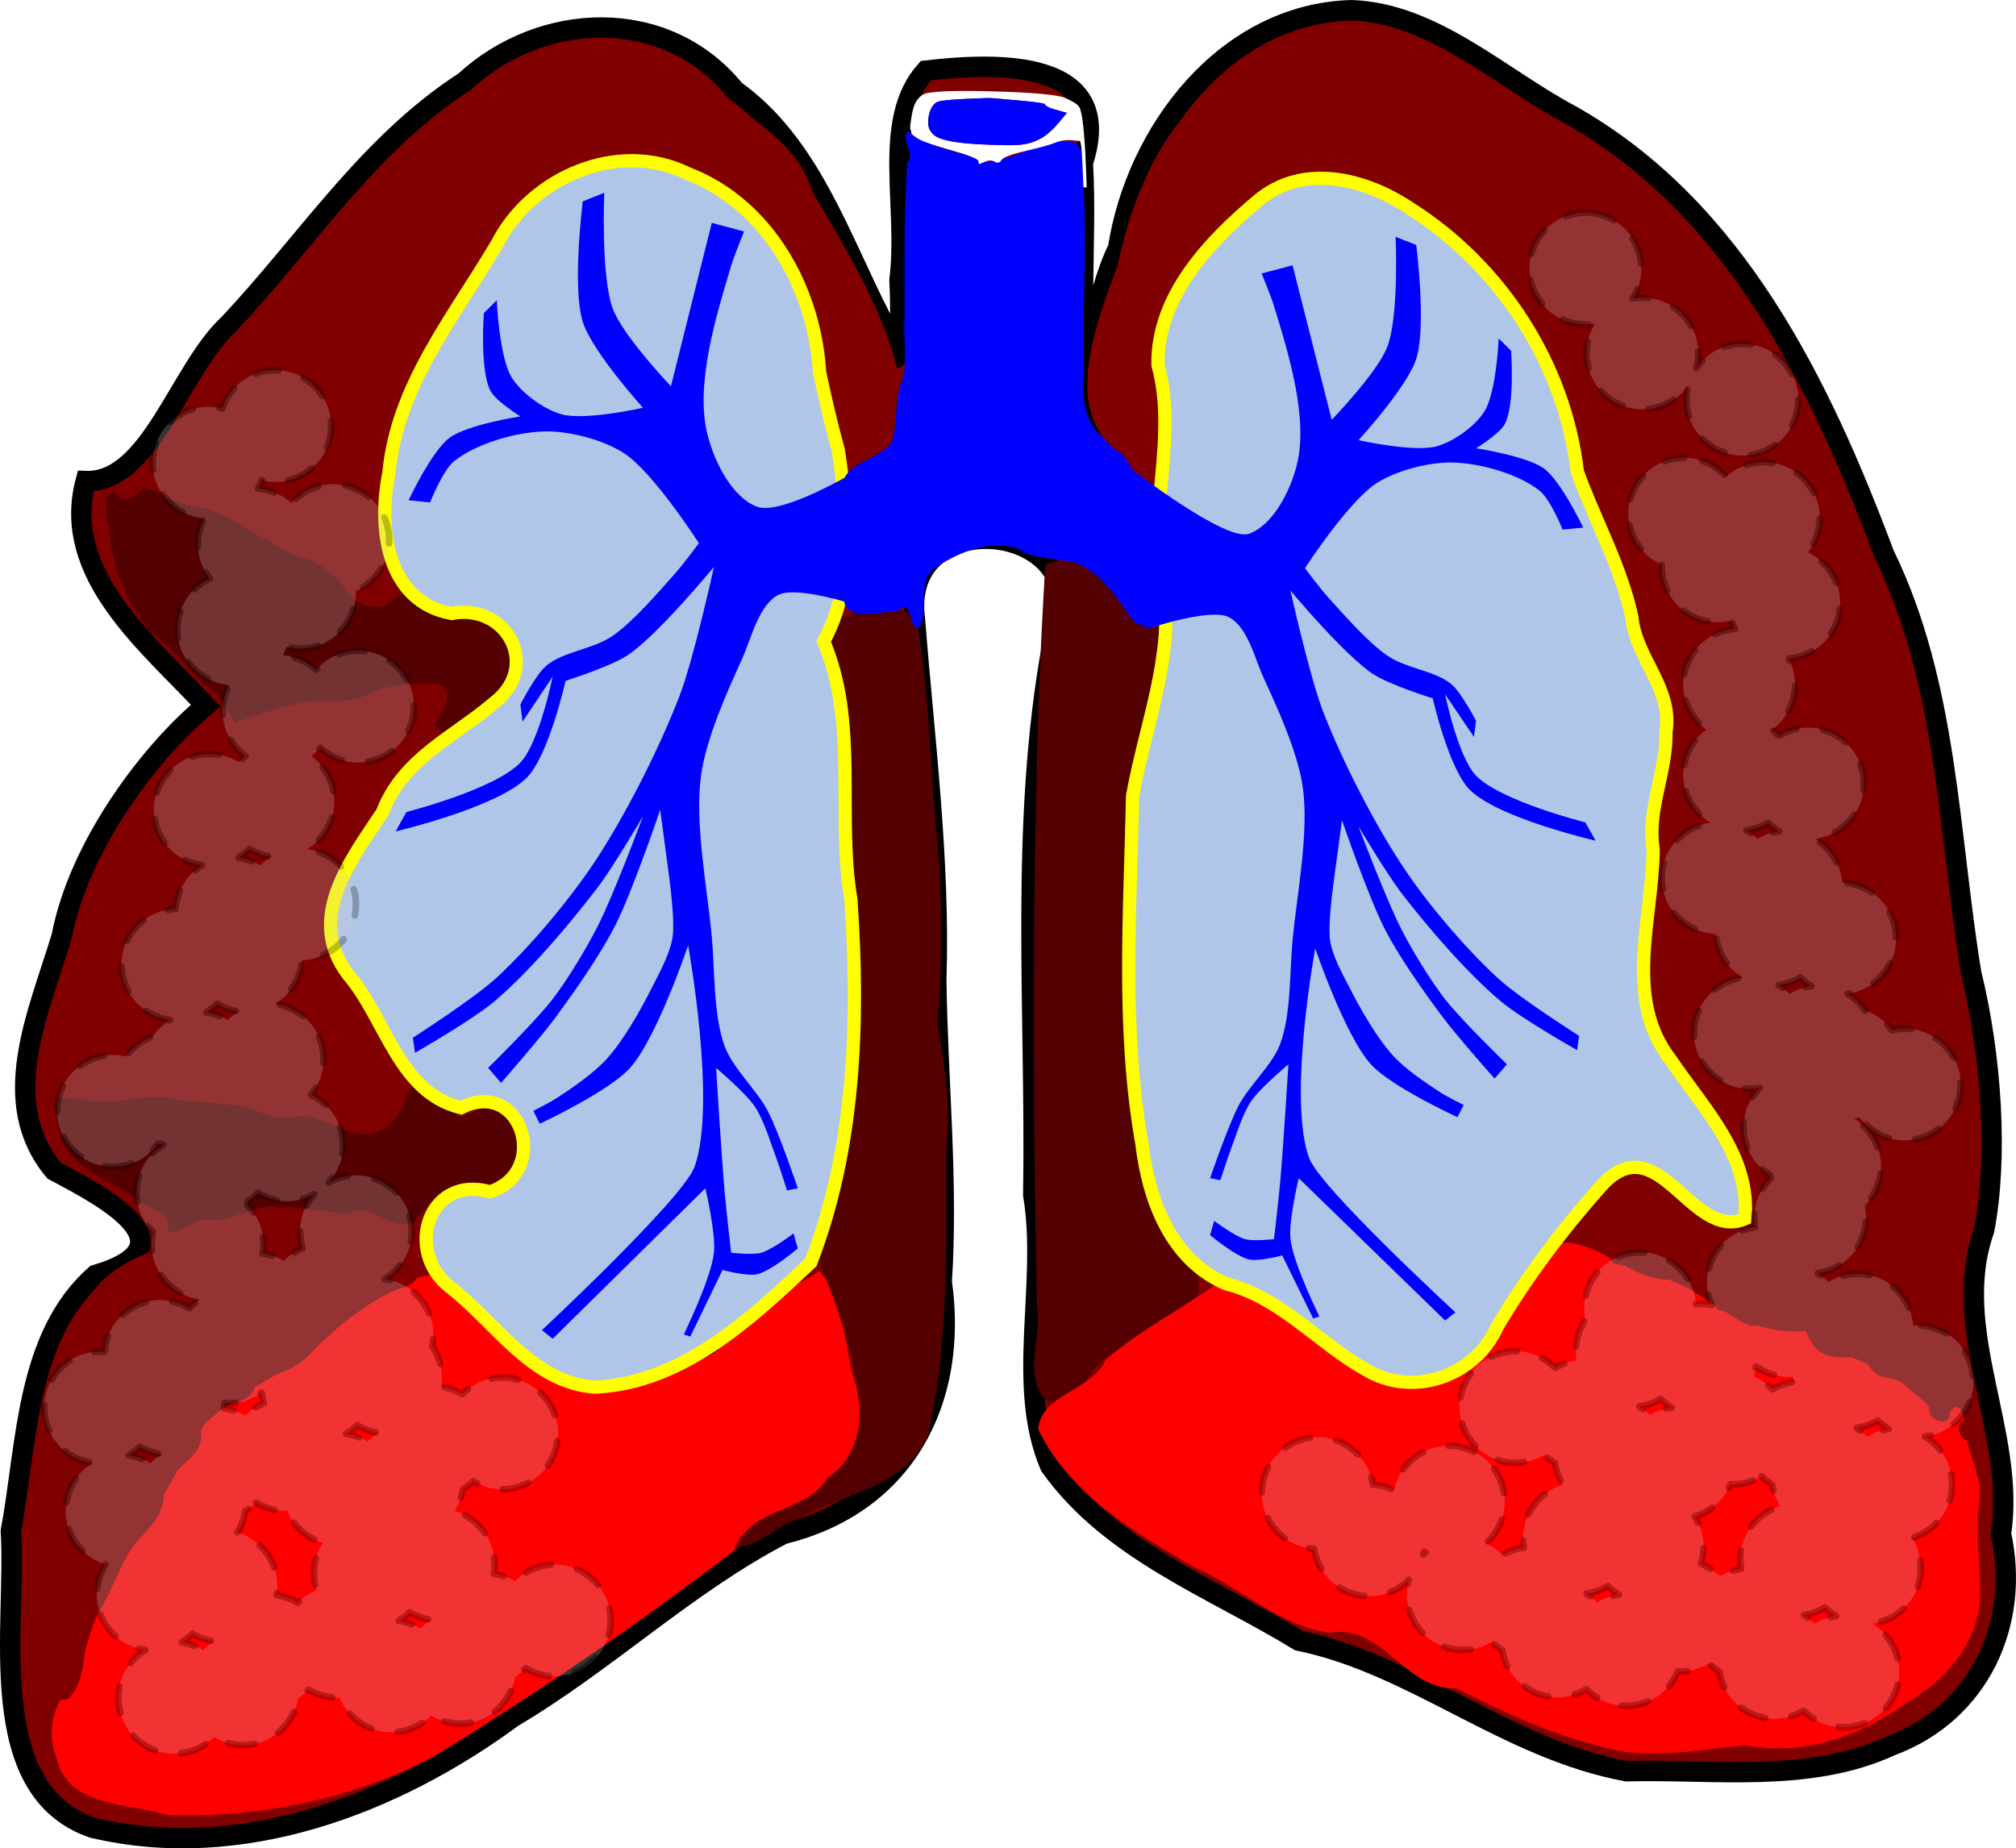 <?xml version="1.0" encoding="UTF-8" standalone="no"?>
<!-- Created with clker.com Crayon tracing tool http://www.clker.com) -->
<svg
   xmlns:dc="http://purl.org/dc/elements/1.1/"
   xmlns:cc="http://creativecommons.org/ns#"
   xmlns:rdf="http://www.w3.org/1999/02/22-rdf-syntax-ns#"
   xmlns:svg="http://www.w3.org/2000/svg"
   xmlns="http://www.w3.org/2000/svg"
   xmlns:sodipodi="http://sodipodi.sourceforge.net/DTD/sodipodi-0.dtd"
   xmlns:inkscape="http://www.inkscape.org/namespaces/inkscape"
   width="608.769"
   height="558.222"
   id="svg2"
   sodipodi:version="0.32"
   inkscape:version="0.46+pre4"
   sodipodi:docname="mesothelioma.svg"
   inkscape:output_extension="org.inkscape.output.svg.inkscape"
   version="1.0">
  <defs
     id="defs22">
    <filter
       inkscape:collect="always"
       id="filter3714"
       x="-0.116"
       width="1.233"
       y="-0.048"
       height="1.096">
      <feGaussianBlur
         inkscape:collect="always"
         stdDeviation="8.391"
         id="feGaussianBlur3716" />
    </filter>
    <filter
       inkscape:collect="always"
       id="filter3750">
      <feGaussianBlur
         inkscape:collect="always"
         stdDeviation="8.774"
         id="feGaussianBlur3752" />
    </filter>
  </defs>
  <sodipodi:namedview
     inkscape:window-height="751"
     inkscape:window-width="1280"
     inkscape:pageshadow="2"
     inkscape:pageopacity="0.0"
     guidetolerance="10.0"
     gridtolerance="10.0"
     objecttolerance="10.0"
     borderopacity="1.0"
     bordercolor="#666666"
     pagecolor="#ffffff"
     id="base"
     showgrid="false"
     inkscape:zoom="0.76999292"
     inkscape:cx="302.50132"
     inkscape:cy="259.27637"
     inkscape:window-x="-4"
     inkscape:window-y="-4"
     inkscape:current-layer="svg2"
     showguides="true"
     inkscape:guide-bbox="true" />
  <g
     id="g3190">
    <path
       id="path2562"
       d="M 408.13,3.079 C 370.047,4.142 343.086,39.737 337.607,75.013 C 330.882,88.371 325.415,119.013 329.368,123.628 C 324.972,99.491 328.359,73.913 326.991,49.164 C 337.339,17.462 300.776,18.849 279.591,21.327 C 266.128,36.358 274.437,62.009 271.624,84.569 C 272.325,99.705 271.859,122.968 265.807,95.661 C 253.542,71.7 244.511,43.427 221.887,27.273 C 201.087,1.598 163.443,3.278 140.334,24.633 C 111.068,43.561 92.511,73.076 69.031,97.942 C 54.204,111.714 45.337,146.002 25.879,145.286 C 18.329,173.578 44.963,194.601 62.114,213.111 C 45.713,226.69 23.989,254.968 18.623,282.784 C 11.684,305.868 -1,332.746 16.32,353.531 C 30.812,361.208 59.301,376.077 28.797,385.075 C 7.687,403.777 8.162,436.34 3.282,462.406 C 5.068,490.902 -5.312,540.518 27.968,552.013 C 72.697,562.604 118.976,545.043 154.908,518.566 C 183.238,501.799 207.363,478.41 236.521,463.288 C 273.08,454.305 289.46,423.154 284.377,387.125 C 286.318,356.581 283.117,326.235 282.726,295.957 C 283.913,259.691 279.049,222.495 276.287,187.101 C 271.252,149.888 335.253,157.609 317.815,194.413 C 307.725,249.257 312.939,305.416 312.014,360.876 C 316.494,387.824 306.611,418.144 317.106,442.74 C 335.341,468.391 366.28,479.66 392.187,495.496 C 426.999,502.621 454.839,528.201 491.168,534.933 C 517.656,534.239 546.262,538.664 571.121,527.195 C 597.77,517.27 610.174,490.248 604.226,463.236 C 608.86,432.718 588.523,401.761 599.149,371.523 C 603.361,349.905 601.462,319.115 595.249,293.939 C 588.287,251.407 588.24,206.924 568.953,167.37 C 549.727,116.099 524.116,62.911 474.375,34.793 C 453.126,23.511 433.012,3.981 408.13,3.079 z"
       style="fill:#800000;fill-rule:evenodd;stroke:#000000;stroke-width:6.158;stroke-linecap:butt;stroke-linejoin:miter;stroke-miterlimit:4;stroke-dasharray:none;stroke-opacity:1" />
    <path
       id="path2"
       d="M 221.658,468.345 C 192.298,490.844 161.685,511.767 130.097,530.987 C 105.602,543.478 77.817,549.172 50.386,548.087 C 38.906,544.571 20.592,545.876 17.164,531.184 C 13.229,521.625 17.376,511.925 23.805,505.886 C 27.121,491.636 32.382,477.675 41.127,465.845 C 47.882,453.995 54.799,442.15 61.533,430.405 C 71.431,420.338 85.203,415.586 95.865,406.563 C 106.309,397.082 117.809,386.328 132.385,384.598 C 144.563,386.331 144.549,402.994 155.886,407.351 C 165.502,413.194 176.467,423.483 188.474,418.895 C 197.341,409.492 216.376,416.043 220.747,401.414 C 226.558,392.601 240.887,388.712 247.345,383.889 C 256.208,393.482 254.338,408.475 259.108,420.195 C 262.639,434.389 253.277,448.115 240.658,453.906 C 234.201,457.982 223.717,459.895 221.658,468.345 z"
       style="fill:#ff0000;fill-rule:evenodd;stroke:none;stroke-width:2px;stroke-linecap:butt;stroke-linejoin:miter;stroke-opacity:1" />
    <path
       id="path4"
       d="M 121.158,370.345 C 130.492,371.941 130.009,387.802 120.766,389.132 C 111.853,392.411 104.903,399.133 96.942,404.068 C 93.618,411.704 85.107,415.379 77.316,416.525 C 77.422,426.621 62.374,422.041 60.396,430.8 C 63.184,440.227 51.079,442.935 49.385,450.119 C 50.11,458.428 43.541,462.482 39.26,468.084 C 35.404,475.048 32.973,482.782 28.177,489.214 C 24.465,496.73 26.759,506.395 20.817,512.943 C 10.726,516.241 11.807,501.876 11.119,495.632 C 9.111,478.811 10.906,461.898 13.322,445.233 C 14.248,436.848 15.212,428.444 17.072,420.204 C 22.985,413.055 20.623,402.67 25.797,395.165 C 28.394,386.016 37.56,381.228 45.743,377.914 C 51.185,370.415 60.873,368.807 69.363,367.409 C 79.427,363.784 90.409,364.032 100.752,366.159 C 107.702,366.495 115.444,365.392 121.158,370.345 z"
       style="fill:#800000;fill-rule:evenodd;stroke:none;stroke-width:2px;stroke-linecap:butt;stroke-linejoin:miter;stroke-opacity:1" />
    <path
       id="path6"
       d="M 124.158,369.345 C 117.464,371.576 111.809,362.837 105.2,366.533 C 98.405,366.629 91.789,363.887 84.972,364.854 C 77.36,362.869 70.618,368.982 63.726,368.39 C 59.064,367.257 53.897,373.517 50.604,371.625 C 52.729,365.613 42.727,364.618 39.482,360.958 C 31.949,355.816 21.468,352.731 18.147,343.29 C 17.74,339.986 15.637,333.048 17.842,331.66 C 23.055,331.966 28.223,331.125 33.256,332.693 C 39.973,332.475 46.797,329.933 53.426,332.21 C 62.13,333.307 71.249,332.429 79.478,336.047 C 85.001,339.07 91.042,335.48 96.478,338.206 C 102.5,340.399 109.696,344.972 115.891,340.831 C 121.933,337.478 121.218,328.744 127.111,325.61 C 133.994,324.763 133.983,334.568 138.746,337.236 C 144.073,336.776 149.031,330.45 154.791,333.494 C 157.627,334.998 166.194,336.902 161.478,341.648 C 157.402,345.73 156.04,352.119 151.29,355.778 C 147.234,358.599 143.277,362.195 137.827,361.303 C 131.387,359.685 128.363,364.586 125.246,368.927 L 124.158,369.345 z"
       style="fill:#550000;fill-rule:evenodd;stroke:none;stroke-width:2px;stroke-linecap:butt;stroke-linejoin:miter;stroke-opacity:1" />
    <path
       id="path8"
       d="M 131.908,217.595 C 125.826,222.744 126.667,233.461 119.01,236.601 C 115.32,238.981 120.012,241.394 116.14,243.566 C 115.1,248.809 114.419,256.611 107.688,254.959 C 105.719,258.246 107.773,265.804 101.834,265.049 C 103.136,272.838 94.329,281.336 100.663,288.382 C 105.09,293.751 107.052,302.341 114.698,303.793 C 118.709,309.778 116.587,318.08 121.408,323.963 C 124.12,330.312 121.412,338.646 114.668,341.101 C 106.612,345.185 99.227,337.489 91.49,336.652 C 86.268,338.598 81.285,337.495 76.536,334.964 C 68.386,332.85 59.852,333.129 51.578,331.705 C 44.159,330.398 36.923,333.057 29.546,332.529 C 23.938,332.486 16.217,330.084 16.357,323.265 C 16.422,316.713 14.3,308.726 20.37,304.088 C 23.89,294.831 25.514,284.988 28.829,275.657 C 31.206,267.1 34.61,258.757 39.433,251.329 C 41.707,243.932 45.56,236.545 52.21,232.209 C 56.513,224.937 63.536,219.499 71.9,218.006 C 82.699,214.183 94.028,210.8 105.614,211.561 C 113.612,208.57 122.173,205.784 130.788,206.45 C 136.686,206.847 136.131,212.069 132.754,215.327 L 132.307,216.452 L 131.908,217.595 z"
       style="fill:#800000;fill-rule:evenodd;stroke:none;stroke-width:2px;stroke-linecap:butt;stroke-linejoin:miter;stroke-opacity:1" />
    <path
       id="path10"
       d="M 42.908,147.595 C 49.396,147.843 54.317,153.878 61.017,153.04 C 67.9,155.444 74.255,159.165 80.586,162.717 C 85.32,166.435 90.14,168.775 95.901,169.219 C 102.196,172.981 104.755,181.75 112.686,183.042 C 117.674,185.338 121.501,174.779 125.234,181.637 C 129.3,188.616 138.506,183.286 144.719,185.935 C 149.067,186.651 156.348,185.71 157.075,191.591 C 155.515,196.038 155.676,200.945 154.648,205.575 C 152.205,210.406 145.468,210.955 144.173,217.091 C 141.689,220.366 133.149,224.117 131.319,218.491 C 133.484,215.087 138.427,208.14 131.583,206.365 C 124.575,206.704 117.103,206.486 110.664,209.887 C 104.513,213.147 97.182,210.689 90.618,212.365 C 83.933,213.837 77.369,215.829 70.981,218.304 C 68.443,213.74 65.961,209.15 61.334,206.474 C 56.263,201.246 51.844,195.232 45.67,191.206 C 38.044,182.147 33.615,170.633 32.88,158.847 C 31.715,155.911 30.987,147.449 34.971,148.835 C 36.555,152.481 41.467,150.028 42.908,147.595 z"
       style="fill:#550000;fill-rule:evenodd;stroke:none;stroke-width:2px;stroke-linecap:butt;stroke-linejoin:miter;stroke-opacity:1" />
    <path
       id="path12"
       d="M 272.158,116.595 C 272.856,125.877 266.233,145.76 254.432,137.436 C 247.219,129.067 252.138,116.477 245.67,107.711 C 242.398,96.508 245.569,81.501 234.095,74.3 C 226.343,63.371 216.574,53.754 203.272,51.036 C 191.278,45.033 177.555,49.362 166.512,55.287 C 154.743,63.238 148.765,76.726 140.553,87.839 C 131.614,103.045 122.643,118.679 117.991,135.797 C 118.685,145.889 116.351,155.943 116.763,165.772 C 129.766,173.212 114.119,190.933 104.995,178.967 C 97.196,166.523 80.8,165.708 70.233,156.716 C 62.985,151.302 46.578,154.756 46.653,142.614 C 50.425,131.471 62.556,125.801 67.317,115.055 C 73.819,103.244 83.317,93.729 92.735,84.321 C 103.145,71.486 111.734,56.81 125.501,47.112 C 142.451,33.031 160.448,16.694 183.382,14.546 C 197.758,13.735 211.239,21.054 221.047,31.074 C 230.529,38.247 241.712,45.428 245.125,57.563 C 256.053,76.234 267.904,95.056 272.158,116.595 z"
       style="fill:#800000;fill-rule:evenodd;stroke:none;stroke-width:2px;stroke-linecap:butt;stroke-linejoin:miter;stroke-opacity:1" />
    <path
       id="path14"
       d="M 277.408,191.095 C 280.821,212.229 280.86,233.728 283.113,254.994 C 284.6,272.98 284.609,291.095 283.122,309.048 C 285.069,321.406 287.286,333.732 285.756,346.251 C 285.684,375.22 286.681,404.625 280.298,433.063 C 273.982,449.018 254.994,450.972 241.685,458.417 C 235.913,459.759 225.516,469.555 223.213,466.21 C 227.508,455.037 243.887,456.82 250.068,446.13 C 259.043,440.272 260.82,429.379 258.792,419.595 C 256.96,406.267 252.489,393.426 247.338,381.11 C 242.077,366.459 256.836,355.602 255.448,341.228 C 255.181,329.81 258.974,318.963 257.671,307.545 C 257.607,283.423 257.453,259.143 253.096,235.351 C 253.259,224.284 261.567,209.011 249.185,201.746 C 242.159,186.864 264.944,179.885 275.151,185.635 C 276.682,186.999 277.373,189.092 277.408,191.095 z"
       style="fill:#550000;fill-rule:evenodd;stroke:none;stroke-width:2px;stroke-linecap:butt;stroke-linejoin:miter;stroke-opacity:1" />
    <path
       id="path16"
       d="M 253.158,136.095 C 255.969,155.167 258.349,176.078 248.718,193.719 C 259.243,218.44 252.584,245.884 256.946,271.718 C 259.47,308.483 258.259,346.504 244.843,381.273 C 226.613,398.438 205.96,417.819 179.543,418.936 C 160.388,417.447 149.732,399.326 135.76,388.612 C 122.046,377.795 129.389,354.68 147.961,359.927 C 166.296,354.022 157.585,325.315 139.203,334.546 C 120.411,330.008 116.518,307.68 105.283,294.53 C 91.997,277.416 105.96,259.752 115.528,245.243 C 121.74,229.018 137.13,222.595 149.243,212.218 C 163.383,201.337 153.139,182.079 136.328,185.276 C 116.449,181.551 114.115,159.097 117.453,142.777 C 119.894,116.391 137.27,95.478 150.209,73.466 C 160.535,53.418 186.76,42.107 207.707,52.437 C 231.952,61.771 245.992,87.372 247.484,112.405 C 249.167,120.35 251.012,128.262 253.158,136.095 z"
       style="fill:#afc6e9;fill-rule:evenodd;stroke:#ffff00;stroke-width:4;stroke-linecap:butt;stroke-linejoin:miter;stroke-opacity:1;stroke-miterlimit:4;stroke-dasharray:none" />
    <path
       id="path18"
       d="M 274.158,39.595 C 280.807,44.605 289.611,45.676 297.096,48.85 C 305.203,48.664 312.285,43.669 320.288,42.694 C 330.075,41.272 326.229,53.17 327.273,58.872 C 328.112,76.85 326.749,94.866 327.4,112.858 C 326.067,118.932 327.838,127.297 332.147,131.472 C 340.522,135.388 342.763,144.027 346.02,151.774 C 349.096,158.267 347.992,165.549 353.293,170.687 C 354.576,176.18 351.036,181.4 350.934,186.663 C 353.614,189.988 342.316,190.462 341.035,186.009 C 337.251,180.119 332.699,174.784 326.805,170.832 C 320.378,168.053 313.395,169.592 307.061,165.574 C 298.868,162.891 290.023,166.671 283.101,170.969 C 276.241,175.207 280.866,183.827 277.672,189.487 C 274.117,191.045 276.115,180.018 271.039,184.521 C 265.252,184.817 253.711,188.621 254.72,178.658 C 253.921,174.056 260.252,172.741 254.606,169.975 C 251.412,162.967 259.209,155.758 254.285,149.061 C 253.257,139.1 265.409,139.691 269.313,133.347 C 271.355,126.972 269.817,120.009 272.86,113.736 C 273.738,107.688 272.818,101.506 273.15,95.381 C 273.131,79.964 272.923,64.528 273.924,49.134 C 276.686,46.263 271.679,42.459 274.158,39.595 z"
       style="fill:#0000ff;fill-rule:evenodd;stroke:none;stroke-width:2px;stroke-linecap:butt;stroke-linejoin:miter;stroke-opacity:1" />
    <path
       id="path23"
       d="M 327.658,56.595 L 327.158,56.595 L 326.908,50.595 C 326.742,46.595 326.575,44.261 326.408,43.595 L 326.158,42.595 L 323.658,42.345 C 321.992,42.178 320.325,42.428 318.658,43.095 C 316.992,43.761 313.992,44.595 309.658,45.595 C 305.325,46.595 302.908,47.511 302.408,48.345 C 301.908,49.178 301.242,49.345 300.408,48.845 C 299.575,48.345 298.575,48.345 297.408,48.845 L 295.658,49.595 L 295.408,48.595 C 295.242,47.928 292.492,46.845 287.158,45.345 C 281.825,43.845 278.492,42.678 277.158,41.845 C 275.825,41.011 275.158,40.428 275.158,40.095 L 275.158,39.595 L 274.908,39.095 C 274.742,38.761 274.908,37.178 275.408,34.345 C 275.908,31.511 276.992,29.595 278.658,28.595 C 280.325,27.595 287.325,27.261 299.658,27.595 C 311.992,27.928 319.325,28.595 321.658,29.595 C 323.992,30.595 325.408,31.511 325.908,32.345 C 326.408,33.178 326.825,35.261 327.158,38.595 C 327.492,41.928 327.742,45.761 327.908,50.095 L 328.158,56.595 L 327.658,56.595 z M 292.158,29.845 C 296.158,29.678 298.325,29.595 298.658,29.595 C 298.992,29.595 301.992,29.845 307.658,30.345 C 313.325,30.845 315.992,31.261 315.658,31.595 C 315.325,31.928 316.325,32.428 318.658,33.095 L 322.158,34.095 L 319.658,37.095 C 317.992,39.095 316.325,40.595 314.658,41.595 C 312.992,42.595 311.158,43.261 309.158,43.595 C 307.158,43.928 302.825,43.928 296.158,43.595 C 289.492,43.261 285.075,42.511 282.908,41.345 C 280.742,40.178 279.908,38.178 280.408,35.345 C 280.908,32.511 281.992,30.928 283.658,30.595 C 285.325,30.261 288.158,30.011 292.158,29.845 z"
       style="fill:#ffffff;fill-rule:evenodd;stroke:none;stroke-width:2px;stroke-linecap:butt;stroke-linejoin:miter;stroke-opacity:1" />
    <path
       id="path20"
       d="M 292.158,29.845 C 295.356,29.754 298.564,29.407 301.752,29.832 C 306.201,30.269 310.69,30.45 315.092,31.258 C 315.929,32.061 317.185,32.843 318.658,33.095 C 319.825,33.428 320.992,33.761 322.158,34.095 C 319.433,37.344 316.806,40.973 312.713,42.579 C 308.68,44.317 304.201,43.791 299.932,43.757 C 294.722,43.503 289.403,43.458 284.364,41.957 C 282.322,41.406 280.428,39.761 280.303,37.538 C 280.206,35.342 280.654,32.876 282.267,31.273 C 283.693,30.196 285.619,30.397 287.302,30.134 C 288.919,29.999 290.538,29.913 292.158,29.845 z"
       style="fill:#0000ff;fill-rule:evenodd;stroke:none;stroke-width:2px;stroke-linecap:butt;stroke-linejoin:miter;stroke-opacity:1" />
    <path
       id="path25"
       d="M 348.658,188.845 C 354.401,191.221 343.661,200.906 351.989,202.647 C 353.76,213.452 341.284,221 343.547,232.234 C 341.608,243.774 339.593,255.532 340.816,267.23 C 341.523,281.432 341.824,295.673 340.069,309.807 C 340.847,320.156 341.906,330.414 344.558,340.54 C 346.737,350.572 344.383,361.445 351.86,369.917 C 356.596,376.647 369.378,390.595 356.396,395.874 C 347.009,398.587 342.243,407.222 332.825,410.74 C 327.432,415.389 323.757,429.919 314.507,421.36 C 309.42,413.316 314.83,402.978 313.067,393.847 C 312.026,340.498 311.787,287.112 312.978,233.759 C 313.509,212.691 314.358,191.63 315.658,170.595 C 325.934,165.733 334.502,176.355 339.598,183.937 C 341.238,187.239 344.74,190.305 348.658,188.845 z"
       style="fill:#550000;fill-rule:evenodd;stroke:none;stroke-width:2px;stroke-linecap:butt;stroke-linejoin:miter;stroke-opacity:1" />
    <path
       id="path27"
       d="M 475.408,375.595 C 486.209,377.569 494.118,387.441 505.767,386.411 C 518.044,394.32 530.123,403.574 545.347,401.929 C 547.851,408.617 550.997,410.387 559.037,409.882 C 568.444,413.574 578.038,418.316 584.334,427.211 C 586.817,433.614 590.489,418.626 593.062,428.04 C 592.299,436.664 599.526,445.254 597.504,454.937 C 596.449,464.624 598.387,474.256 597.823,483.896 C 596.472,497.04 587.171,507.75 576.027,514.062 C 562.15,524.271 544.466,530.547 527.216,527.095 C 512.004,528.44 496.368,532.071 481.433,526.878 C 466.779,523.29 453.207,516.502 439.742,509.879 C 424.373,510.743 417.385,490.172 401.593,493.115 C 386.107,491.062 374.568,479.269 360.618,473.301 C 342.539,462.81 322.821,451.157 313.495,431.614 C 314.466,420.785 329.41,420.478 333.968,410.538 C 344.651,401.426 356.938,395.325 368.131,387.159 C 381.005,384.861 388.852,399.388 398.966,405.145 C 410.234,412.158 424.831,421.552 438.61,416.766 C 450.074,408.69 453.386,393.378 463.054,383.504 C 465.498,379.188 469.71,373.813 475.408,375.595 z"
       style="fill:#ff0000;fill-rule:evenodd;stroke:none;stroke-width:2px;stroke-linecap:butt;stroke-linejoin:miter;stroke-opacity:1" />
    <path
       id="path29"
       d="M 527.158,372.595 C 531.977,375.073 531.263,382.117 536.118,384.556 C 539.236,386.808 542.523,389.447 543.583,393.323 C 547.689,395.188 545.725,402.83 541.106,402.009 C 537.094,401.311 533.115,399.881 529.021,400.458 C 525.208,399.688 522.661,396.049 518.741,395.577 C 516.446,392.29 513.204,389.166 509.036,388.711 C 505.387,386.784 501.348,385.599 497.635,384.026 C 494.474,382.161 490.68,382.373 487.202,381.599 C 485.141,377.977 481.391,375.607 477.464,374.455 C 473.396,370.616 474.974,363.841 478.603,360.272 C 481.452,357.116 485.763,355.152 487.396,351.002 C 489.9,347.637 496.043,348.944 497.086,352.965 C 500.032,356.421 504.887,357.768 507.306,361.742 C 511.332,365.062 517.796,364.116 520.929,368.725 C 521.059,371.367 524.608,376.71 527.215,373.467 C 527.65,373.182 527.243,372.885 527.158,372.595 z"
       style="fill:#800000;fill-rule:evenodd;stroke:none;stroke-width:2px;stroke-linecap:butt;stroke-linejoin:miter;stroke-opacity:1" />
    <path
       id="path31"
       d="M 594.408,346.595 C 595.434,370.938 580.751,393.351 561.867,407.562 C 538.312,404.982 533.556,378.003 526.615,359.791 C 519.096,340.714 508.289,323.2 497.653,305.75 C 490.515,267.949 513.59,228.27 495.456,191.92 C 481.993,160.804 474.632,127.206 459.707,96.77 C 445.505,73.605 420.279,52.137 391.53,55.372 C 371.652,61.197 360.242,79.963 350.291,96.685 C 347.371,109.369 361.369,139.077 340.464,138.226 C 319.234,126.629 331.018,97.85 337.424,80.266 C 342.257,57.524 352.298,34.261 372.887,21.612 C 389.706,9.091 414.533,5.25 432.188,18.32 C 461.7,34.826 492.157,52.136 514.503,78 C 542.385,113.183 557.471,156.144 573.294,197.59 C 583.866,233.287 582.671,271.101 591.325,307.214 C 593.461,320.216 594.99,333.398 594.408,346.595 z"
       style="fill:#800000;fill-rule:evenodd;stroke:none;stroke-width:2px;stroke-linecap:butt;stroke-linejoin:miter;stroke-opacity:1" />
    <path
       id="path33"
       d="M 593.658,361.845 C 592.695,371.753 587.312,381.188 589.097,391.327 C 591.807,405.632 594.198,420.001 596.107,434.436 C 593.088,437.18 589.406,430.592 592.963,429.109 C 596.964,426.634 588.551,422.403 588.856,427.088 C 588.399,431.501 581.248,428.559 582.684,424.764 C 580.265,421.945 576.705,420.377 574.405,417.438 C 571.294,415.791 566.821,416.54 564.789,413.126 C 562.148,409.403 563.527,403.792 567.201,401.276 C 573.108,394.986 581.078,390.415 584.955,382.406 C 587.383,377.736 589.473,372.862 591.3,367.939 C 591.766,365.825 591.817,363.316 593.658,361.845 z"
       style="fill:#800000;fill-rule:evenodd;stroke:none;stroke-width:2px;stroke-linecap:butt;stroke-linejoin:miter;stroke-opacity:1" />
    <path
       id="path35"
       d="M 526.908,368.095 C 510.608,375.104 500.64,338.842 483.293,358.412 C 471.656,371.551 460.939,385.718 452.003,400.857 C 445.32,415.784 426.499,422.183 412.468,413.648 C 397.986,405.584 386.833,391.863 370.207,387.693 C 353.466,380.464 346.838,362.317 344.833,345.499 C 338.685,310.823 341.286,275.374 342.003,240.418 C 346.175,216.768 356.887,192.615 349.686,168.44 C 348.603,149 354.885,129.479 349.676,110.225 C 349.294,89.532 365.119,73.008 379.889,60.567 C 393.559,49.1 412.336,53.931 425.77,62.944 C 453.233,80.314 472.522,110.043 476.297,142.444 C 481.559,157.04 489.464,171.013 492.779,186.438 C 493.911,198.796 505.195,207.776 503.055,221.092 C 503.348,233.173 497.24,244.5 499.203,256.523 C 499.048,277.625 490.039,301.641 504.547,320.156 C 514.306,334.718 528.77,349.075 526.908,368.095 z"
       style="fill:#afc6e9;fill-rule:evenodd;stroke:#ffff00;stroke-width:4;stroke-linecap:butt;stroke-linejoin:miter;stroke-opacity:1;stroke-miterlimit:4;stroke-dasharray:none" />
    <path
       sodipodi:nodetypes="cssscccsccscssccscsccssscszscccsccscscsssccsscssccsscsssssccscscccscccsccscscssccsssssscc"
       id="path3186"
       d="M 259.093,141.985 C 259.093,141.985 236.085,155.869 228.574,153.024 C 221.171,150.22 215.807,139.833 213.638,131.27 C 209.809,116.153 216.28,95.226 220.781,80.296 C 221.742,77.109 224.677,69.906 224.677,69.906 L 214.937,67.309 L 202.599,116.66 C 202.599,116.66 188.144,101.491 185.067,93.283 C 181.363,83.406 182.469,58.218 182.469,58.218 L 175.976,60.815 C 175.976,60.815 172.696,86.775 175.976,97.179 C 178.835,106.251 194.158,123.153 194.158,123.153 C 194.158,123.153 176.621,127.145 169.482,125.101 C 164.126,123.568 157.521,118.773 154.547,114.062 C 150.733,108.021 150.001,90.685 150.001,90.685 L 146.105,94.582 C 146.105,94.582 144.85,111.693 148.053,117.958 C 149.689,121.157 157.144,125.751 157.144,125.751 C 157.144,125.751 141.093,128.219 135.716,132.244 C 130.308,136.291 123.378,151.076 123.378,151.076 L 129.871,151.725 C 129.871,151.725 133.699,142.089 137.014,139.387 C 143.699,133.938 155.666,130.545 164.287,130.296 C 171.751,130.081 182.027,132.761 188.313,136.79 C 197.28,142.537 211.041,164.063 211.041,164.063 C 211.041,164.063 206.2,170.559 203.898,173.154 C 198.596,179.13 191.078,187.83 185.067,191.985 C 179.055,196.14 169.99,196.79 164.937,201.076 C 161.723,203.802 157.144,212.765 157.144,212.765 L 157.794,217.959 L 166.885,204.323 C 166.885,204.323 162.878,224.265 157.144,230.297 C 149.39,238.455 122.728,245.232 122.728,245.232 L 119.482,251.077 C 119.482,251.077 150.05,243.962 159.092,234.843 C 165.74,228.138 170.781,205.622 170.781,205.622 C 170.781,205.622 184.549,201.256 189.612,197.829 C 198.853,191.574 215.586,171.206 215.586,171.206 C 215.586,171.206 209.54,198.877 205.197,210.167 C 199.066,226.105 188.707,246.617 179.222,260.817 C 171.699,272.08 159.96,286.053 150.001,295.233 C 143.125,301.572 124.676,313.415 124.676,313.415 L 125.326,317.96 C 125.326,317.96 142.81,307.944 149.352,302.376 C 159.96,293.347 172.076,279.038 180.521,267.96 C 185.141,261.9 194.158,246.531 194.158,246.531 C 194.158,246.531 185.406,270.078 180.521,279.648 C 176.982,286.582 171.616,295.544 166.885,301.726 C 161.691,308.512 147.404,322.506 147.404,322.506 L 151.3,327.051 C 151.3,327.051 163.016,313.691 167.534,307.571 C 173.471,299.529 181.153,288.542 185.716,279.648 C 190.868,269.606 199.352,244.583 199.352,244.583 C 199.352,244.583 201.269,258.63 202.112,265.2 C 202.701,269.793 203.508,276.973 203.249,281.596 C 202.945,287.014 199.198,293.634 196.755,298.48 C 193.325,305.284 188.238,314.265 183.119,319.908 C 179.296,324.122 172.937,328.471 168.183,331.597 C 166.144,332.938 161.04,335.493 161.04,335.493 L 162.989,339.389 C 162.989,339.389 183.848,329.68 190.261,322.506 C 198.45,313.345 207.794,285.492 207.794,285.492 C 207.794,285.492 216.526,333.484 209.742,352.376 C 206.317,361.914 163.638,401.727 163.638,401.727 L 166.885,404.325 L 212.989,358.87 C 212.989,358.87 216.235,372.49 215.586,378.35 C 214.719,386.192 206.495,403.026 206.495,403.026 L 208.443,403.675 L 218.184,383.545 C 218.184,383.545 225.508,385.528 228.574,384.844 C 232.846,383.891 240.911,377.052 240.911,377.052 L 239.613,372.506 C 239.613,372.506 233.156,377.441 229.872,378.35 C 227.244,379.078 220.781,378.35 220.781,378.35 C 220.781,378.35 219.314,365.633 218.833,360.168 C 217.84,348.886 216.236,322.506 216.236,322.506 C 216.236,322.506 225.165,330.074 227.924,334.194 C 230.743,338.403 232.642,345.035 234.418,349.779 C 235.498,352.663 237.665,359.519 237.665,359.519 L 240.911,358.87 C 240.911,358.87 235.291,342.169 231.82,335.493 C 228.58,329.261 221.258,322.604 218.833,316.012 C 215.379,306.624 215.854,292.857 214.937,282.895 C 213.594,268.314 209.707,248.701 211.69,234.193 C 213.201,223.144 219.41,209.279 224.028,199.128 C 226.81,193.014 229.075,182.684 235.067,179.647 C 241.016,176.633 261.041,183.543 261.041,183.543 L 259.093,141.985 z"
       style="fill:#0000ff;fill-rule:evenodd;stroke:none;stroke-width:1px;stroke-linecap:butt;stroke-linejoin:miter;stroke-opacity:1" />
    <path
       sodipodi:nodetypes="cssscccsccscssccscsccssscszscccsccscscsssccsscssccsscsssssccscscccscccsccscscssccsssssscc"
       id="path3188"
       d="M 340.832,140.998 C 340.832,140.998 370.033,163.868 377.234,161.177 C 384.332,158.526 389.474,148.704 391.553,140.607 C 395.224,126.313 389.02,106.525 384.705,92.406 C 383.784,89.393 380.97,82.582 380.97,82.582 L 390.308,80.126 L 402.136,126.792 C 402.136,126.792 415.995,112.449 418.945,104.687 C 422.496,95.347 421.435,71.529 421.435,71.529 L 427.661,73.986 C 427.661,73.986 430.805,98.533 427.661,108.371 C 424.919,116.949 410.23,132.932 410.23,132.932 C 410.23,132.932 427.042,136.707 433.886,134.774 C 439.022,133.324 445.353,128.791 448.205,124.336 C 451.862,118.623 452.563,102.231 452.563,102.231 L 456.298,105.915 C 456.298,105.915 457.502,122.095 454.43,128.02 C 452.863,131.044 445.715,135.388 445.715,135.388 C 445.715,135.388 461.103,137.722 466.259,141.528 C 471.443,145.355 478.087,159.335 478.087,159.335 L 471.862,159.949 C 471.862,159.949 468.192,150.838 465.014,148.283 C 458.605,143.13 447.132,139.922 438.867,139.686 C 431.712,139.482 421.859,142.017 415.832,145.827 C 407.236,151.261 394.043,171.616 394.043,171.616 C 394.043,171.616 398.685,177.759 400.891,180.212 C 405.975,185.863 413.182,194.09 418.945,198.019 C 424.709,201.948 433.4,202.562 438.244,206.615 C 441.325,209.193 445.715,217.668 445.715,217.668 L 445.092,222.58 L 436.377,209.685 C 436.377,209.685 440.218,228.543 445.715,234.246 C 453.149,241.96 478.71,248.369 478.71,248.369 L 481.823,253.895 C 481.823,253.895 452.516,247.168 443.847,238.544 C 437.474,232.205 432.641,210.913 432.641,210.913 C 432.641,210.913 419.441,206.786 414.587,203.545 C 405.728,197.63 389.685,178.37 389.685,178.37 C 389.685,178.37 395.482,204.535 399.646,215.211 C 405.524,230.282 415.455,249.678 424.548,263.105 C 431.761,273.756 443.015,286.968 452.563,295.649 C 459.156,301.643 476.842,312.842 476.842,312.842 L 476.22,317.14 C 476.22,317.14 459.458,307.669 453.185,302.403 C 443.016,293.866 431.399,280.335 423.303,269.86 C 418.874,264.13 410.23,249.597 410.23,249.597 C 410.23,249.597 418.62,271.863 423.303,280.912 C 426.696,287.469 431.841,295.943 436.377,301.789 C 441.355,308.206 455.053,321.438 455.053,321.438 L 451.318,325.736 C 451.318,325.736 440.086,313.103 435.754,307.315 C 430.062,299.711 422.697,289.322 418.323,280.912 C 413.383,271.416 405.249,247.755 405.249,247.755 C 405.249,247.755 403.411,261.038 402.603,267.25 C 402.038,271.593 401.265,278.383 401.514,282.754 C 401.805,287.878 405.397,294.137 407.739,298.719 C 411.028,305.153 415.905,313.645 420.813,318.982 C 424.478,322.967 430.574,327.078 435.131,330.034 C 437.087,331.302 441.98,333.718 441.98,333.718 L 440.112,337.403 C 440.112,337.403 420.113,328.222 413.965,321.438 C 406.114,312.776 397.156,286.438 397.156,286.438 C 397.156,286.438 388.784,331.819 395.288,349.683 C 398.572,358.702 439.489,396.349 439.489,396.349 L 436.377,398.805 L 392.176,355.823 C 392.176,355.823 389.064,368.703 389.685,374.244 C 390.517,381.659 398.401,397.577 398.401,397.577 L 396.533,398.191 L 387.195,379.156 C 387.195,379.156 380.174,381.031 377.234,380.384 C 373.138,379.483 365.406,373.016 365.406,373.016 L 366.651,368.718 C 366.651,368.718 372.841,373.384 375.989,374.244 C 378.509,374.933 384.705,374.244 384.705,374.244 C 384.705,374.244 386.112,362.219 386.573,357.051 C 387.525,346.383 389.063,321.438 389.063,321.438 C 389.063,321.438 380.502,328.594 377.857,332.49 C 375.155,336.47 373.334,342.742 371.632,347.227 C 370.596,349.955 368.519,356.437 368.519,356.437 L 365.406,355.823 C 365.406,355.823 370.794,340.031 374.122,333.718 C 377.228,327.826 384.248,321.531 386.573,315.298 C 389.884,306.42 389.428,293.402 390.308,283.982 C 391.595,270.194 395.322,251.649 393.421,237.93 C 391.973,227.483 386.019,214.371 381.592,204.773 C 378.926,198.991 376.753,189.224 371.009,186.352 C 365.306,183.501 346.107,190.036 346.107,190.036 L 340.832,140.998 z"
       style="fill:#0000ff;fill-rule:evenodd;stroke:none;stroke-width:1px;stroke-linecap:butt;stroke-linejoin:miter;stroke-opacity:1" />
  </g>
  <path
     style="opacity:0.5;fill:#cccccc;fill-opacity:1;fill-rule:evenodd;stroke:#000000;stroke-width:2;stroke-linecap:round;stroke-linejoin:round;stroke-miterlimit:4;stroke-dasharray:8, 8;stroke-dashoffset:2;stroke-opacity:1;filter:url(#filter3714)"
     d="M 83.125 111.781 C 75.667 111.781 69.327 116.633 67.094 123.344 C 65.774 123.012 64.422 122.844 63 122.844 C 53.68 122.844 46.094 130.399 46.094 139.719 C 46.094 148.602 52.974 155.868 61.688 156.531 C 60.449 158.879 59.75 161.537 59.75 164.375 C 59.75 168.285 61.079 171.887 63.312 174.75 C 57.562 177.443 53.562 183.266 53.562 190.031 C 53.562 198.914 60.443 206.18 69.156 206.844 C 67.917 209.193 67.219 211.88 67.219 214.719 C 67.219 220.327 69.944 225.304 74.156 228.375 C 73.407 228.922 72.711 229.527 72.062 230.188 C 69.506 228.629 66.524 227.688 63.312 227.688 C 53.993 227.688 46.437 235.274 46.438 244.594 C 46.438 253.159 52.825 260.222 61.094 261.312 C 56.542 264.066 53.382 268.9 52.969 274.5 C 43.927 274.817 36.687 282.226 36.688 291.344 C 36.688 299.919 43.091 306.985 51.375 308.062 C 49.269 309.334 47.437 311.028 46.062 313.062 C 42.797 314.203 40.003 316.321 38 319.062 C 36.747 318.766 35.437 318.625 34.094 318.625 C 24.774 318.625 17.219 326.18 17.219 335.5 C 17.219 344.82 24.774 352.375 34.094 352.375 C 39.708 352.375 44.68 349.626 47.75 345.406 C 48.25 345.524 48.766 345.616 49.281 345.688 C 49.274 345.729 49.288 345.771 49.281 345.812 C 44.466 348.787 41.219 354.084 41.219 360.156 C 41.219 364.816 43.132 369.038 46.188 372.094 C 45.928 373.271 45.781 374.495 45.781 375.75 C 45.781 384.27 52.107 391.29 60.312 392.438 C 60.306 392.479 60.319 392.521 60.312 392.562 C 59.155 393.278 58.075 394.129 57.125 395.094 C 54.574 393.545 51.576 392.625 48.375 392.625 C 39.471 392.625 32.197 399.538 31.562 408.281 C 31.106 408.244 30.653 408.219 30.188 408.219 C 20.868 408.219 13.312 415.774 13.312 425.094 C 13.312 433.669 19.716 440.767 28 441.844 C 23.104 444.801 19.812 450.148 19.812 456.281 C 19.812 463.943 24.909 470.408 31.906 472.469 C 30.207 475.103 29.219 478.228 29.219 481.594 C 29.219 490.165 35.629 497.23 43.906 498.312 C 39.003 501.268 35.719 506.642 35.719 512.781 C 35.719 522.101 43.274 529.656 52.594 529.656 C 57.316 529.656 61.591 527.722 64.656 524.594 C 67.205 526.139 70.179 527.063 73.375 527.062 C 81.793 527.062 88.759 520.875 90.031 512.812 C 91.187 512.096 92.239 511.247 93.188 510.281 C 95.744 511.84 98.726 512.781 101.938 512.781 C 102.156 512.781 102.377 512.758 102.594 512.75 C 105.136 518.857 111.163 523.156 118.188 523.156 C 122.894 523.156 127.156 521.235 130.219 518.125 C 132.77 519.674 135.768 520.562 138.969 520.562 C 147.375 520.562 154.307 514.39 155.594 506.344 C 156.764 505.621 157.855 504.79 158.812 503.812 C 161.363 505.36 164.332 506.281 167.531 506.281 C 176.851 506.281 184.406 498.695 184.406 489.375 C 184.406 480.055 176.851 472.5 167.531 472.5 C 162.824 472.5 158.563 474.451 155.5 477.562 C 153.585 476.4 151.408 475.604 149.094 475.281 C 149.245 474.375 149.344 473.449 149.344 472.5 C 149.344 464.838 144.247 458.374 137.25 456.312 C 138.492 454.387 139.345 452.199 139.719 449.844 C 140.874 449.128 141.927 448.277 142.875 447.312 C 145.432 448.871 148.414 449.781 151.625 449.781 C 160.945 449.781 168.5 442.226 168.5 432.906 C 168.5 423.587 160.945 416 151.625 416 C 146.917 416 142.657 417.951 139.594 421.062 C 137.678 419.9 135.502 419.104 133.188 418.781 C 133.337 417.878 133.438 416.945 133.438 416 C 133.438 412.464 132.36 409.182 130.5 406.469 C 130.729 405.361 130.844 404.207 130.844 403.031 C 130.844 394.455 124.441 387.358 116.156 386.281 C 121.052 383.324 124.344 377.977 124.344 371.844 C 124.344 362.524 116.788 354.969 107.469 354.969 C 104.492 354.969 101.711 355.739 99.281 357.094 C 101.941 354.11 103.562 350.184 103.562 345.875 C 103.562 339.14 99.615 333.334 93.906 330.625 C 96.299 327.711 97.719 323.968 97.719 319.906 C 97.719 311.341 91.331 304.278 83.062 303.188 C 87.615 300.434 90.774 295.6 91.188 290 C 100.229 289.683 107.469 282.275 107.469 273.156 C 107.469 264.592 101.08 257.529 92.812 256.438 C 97.7 253.478 100.969 248.126 100.969 242 C 100.969 236.398 98.235 231.447 94.031 228.375 C 95.033 227.644 95.932 226.773 96.75 225.844 C 99.753 228.591 103.737 230.312 108.125 230.312 C 117.445 230.312 125 222.726 125 213.406 C 125 204.087 117.445 196.531 108.125 196.531 C 103.079 196.531 98.563 198.769 95.469 202.281 C 92.77 199.812 89.273 198.206 85.406 197.906 C 85.835 197.094 86.176 196.228 86.469 195.344 C 87.789 195.676 89.171 195.875 90.594 195.875 C 99.913 195.875 107.469 188.32 107.469 179 C 107.469 178.841 107.442 178.689 107.438 178.531 C 113.373 175.913 117.531 169.994 117.531 163.094 C 117.531 153.774 109.976 146.219 100.656 146.219 C 95.613 146.219 91.094 148.429 88 151.938 C 85.302 149.472 81.801 147.862 77.938 147.562 C 78.362 146.758 78.708 145.906 79 145.031 C 80.32 145.363 81.703 145.562 83.125 145.562 C 92.445 145.562 100 138.007 100 128.688 C 100 119.368 92.445 111.781 83.125 111.781 z M 75.344 256.406 C 77.295 257.592 79.511 258.407 81.875 258.719 C 80.658 259.455 79.553 260.335 78.562 261.344 C 76.598 260.146 74.383 259.341 72 259.031 C 73.22 258.294 74.35 257.418 75.344 256.406 z M 65.594 303.156 C 67.558 304.354 69.773 305.159 72.156 305.469 C 70.942 306.202 69.802 307.057 68.812 308.062 C 66.863 306.879 64.643 306.093 62.281 305.781 C 63.497 305.046 64.603 304.165 65.594 303.156 z M 77.938 360.281 C 80.494 361.84 83.476 362.781 86.688 362.781 C 89.65 362.781 92.454 361.998 94.875 360.656 C 92.219 363.64 90.594 367.538 90.594 371.844 C 90.594 373.636 90.857 375.379 91.375 377 C 89.221 377.877 87.291 379.179 85.688 380.812 C 83.765 379.644 81.605 378.853 79.281 378.531 C 79.432 377.624 79.531 376.7 79.531 375.75 C 79.531 371.09 77.65 366.868 74.594 363.812 C 74.667 363.48 74.728 363.152 74.781 362.812 C 75.937 362.096 76.989 361.247 77.938 360.281 z M 79 420.594 C 79.128 421.686 79.392 422.732 79.719 423.75 C 77.56 424.624 75.608 425.929 74 427.562 C 72.08 426.397 69.915 425.603 67.594 425.281 C 67.677 424.779 67.774 424.267 67.812 423.75 C 68.259 423.785 68.701 423.812 69.156 423.812 C 72.834 423.812 76.226 422.593 79 420.594 z M 107.844 430.438 C 109.753 431.593 111.914 432.397 114.219 432.719 C 114.212 432.761 114.194 432.802 114.188 432.844 C 113.032 433.56 111.979 434.409 111.031 435.375 C 109.076 434.183 106.87 433.376 104.5 433.062 C 105.72 432.324 106.851 431.451 107.844 430.438 z M 42.219 436.906 C 44.14 438.078 46.3 438.894 48.625 439.219 C 48.618 439.261 48.6 439.301 48.594 439.344 C 47.441 440.059 46.383 440.912 45.438 441.875 C 43.482 440.683 41.278 439.844 38.906 439.531 C 40.123 438.795 41.228 437.915 42.219 436.906 z M 77.312 453.812 C 79.863 455.36 82.832 456.281 86.031 456.281 C 86.254 456.281 86.467 456.259 86.688 456.25 C 88.63 460.916 92.598 464.525 97.5 465.969 C 95.801 468.603 94.812 471.728 94.812 475.094 C 94.812 476.886 95.076 478.629 95.594 480.25 C 93.446 481.124 91.507 482.405 89.906 484.031 C 87.995 482.871 85.841 482.105 83.531 481.781 C 83.682 480.875 83.781 479.949 83.781 479 C 83.781 471.338 78.653 464.874 71.656 462.812 C 72.894 460.893 73.718 458.691 74.094 456.344 C 75.264 455.621 76.355 454.79 77.312 453.812 z M 123.719 486.906 C 125.64 488.077 127.801 488.894 130.125 489.219 C 130.118 489.261 130.1 489.301 130.094 489.344 C 128.938 490.06 127.886 490.909 126.938 491.875 C 124.982 490.683 122.778 489.844 120.406 489.531 C 121.623 488.795 122.728 487.915 123.719 486.906 z M 58.125 493.406 C 60.046 494.577 62.207 495.363 64.531 495.688 C 64.524 495.73 64.507 495.77 64.5 495.812 C 63.342 496.531 62.261 497.375 61.312 498.344 C 59.368 497.168 57.165 496.341 54.812 496.031 C 56.029 495.295 57.134 494.415 58.125 493.406 z "
     id="path2399" />
  <path
     style="opacity:0.5;fill:#cccccc;fill-opacity:1;fill-rule:evenodd;stroke:#000000;stroke-width:2;stroke-linecap:round;stroke-linejoin:round;stroke-miterlimit:4;stroke-dasharray:8, 8;stroke-dashoffset:2;stroke-opacity:1;filter:url(#filter3750)"
     d="M 478.75 64.219 C 469.43 64.219 461.844 71.774 461.844 81.094 C 461.844 90.413 469.43 98 478.75 98 C 479.761 98 480.725 97.889 481.688 97.719 C 480.025 100.333 479.062 103.425 479.062 106.75 C 479.062 116.07 486.618 123.625 495.938 123.625 C 501.722 123.625 506.832 120.72 509.875 116.281 C 509.491 117.695 509.25 119.184 509.25 120.719 C 509.25 130.038 516.837 137.594 526.156 137.594 C 535.476 137.594 543.031 130.038 543.031 120.719 C 543.031 111.399 535.476 103.844 526.156 103.844 C 520.372 103.844 515.262 106.748 512.219 111.188 C 512.603 109.774 512.844 108.285 512.844 106.75 C 512.844 97.43 505.257 89.875 495.938 89.875 C 494.923 89.875 493.934 89.985 492.969 90.156 C 494.643 87.536 495.625 84.432 495.625 81.094 C 495.625 71.774 488.07 64.219 478.75 64.219 z M 508.594 138.25 C 499.274 138.25 491.719 145.805 491.719 155.125 C 491.719 162.025 495.877 167.945 501.812 170.562 C 501.808 170.72 501.781 170.872 501.781 171.031 C 501.781 180.351 509.368 187.938 518.688 187.938 C 520.11 187.938 521.462 187.738 522.781 187.406 C 523.073 188.285 523.449 189.13 523.875 189.938 C 515.157 190.597 508.281 197.864 508.281 206.75 C 508.281 212.357 511.039 217.304 515.25 220.375 C 511.03 223.445 508.281 228.417 508.281 234.031 C 508.281 240.164 511.573 245.512 516.469 248.469 C 508.189 249.55 501.781 256.615 501.781 265.188 C 501.781 274.309 509.047 281.751 518.094 282.062 C 518.517 287.654 521.669 292.471 526.219 295.219 C 517.935 296.296 511.531 303.393 511.531 311.969 C 511.531 321.288 519.087 328.844 528.406 328.844 C 529.441 328.844 530.454 328.741 531.438 328.562 C 528.363 331.621 526.469 335.856 526.469 340.531 C 526.469 346.59 529.671 351.896 534.469 354.875 C 534.522 355.21 534.584 355.546 534.656 355.875 C 531.6 358.931 529.719 363.153 529.719 367.812 C 529.719 368.758 529.819 369.659 529.969 370.562 C 521.761 371.707 515.438 378.759 515.438 387.281 C 515.438 389.721 515.943 392.03 516.875 394.125 C 515.776 393.9 514.634 393.781 513.469 393.781 C 513.014 393.781 512.571 393.808 512.125 393.844 C 511.495 385.097 504.188 378.188 495.281 378.188 C 485.962 378.188 478.406 385.743 478.406 395.062 C 478.406 396.248 478.517 397.414 478.75 398.531 C 476.891 401.244 475.812 404.528 475.812 408.062 C 475.812 409.012 475.912 409.937 476.062 410.844 C 473.738 411.168 471.577 411.954 469.656 413.125 C 466.592 410.005 462.34 408.062 457.625 408.062 C 448.305 408.063 440.75 415.618 440.75 424.938 C 440.75 434.257 448.305 441.812 457.625 441.812 C 460.826 441.812 463.824 440.924 466.375 439.375 C 467.316 440.331 468.386 441.164 469.531 441.875 C 469.906 444.238 470.783 446.445 472.031 448.375 C 465.032 450.435 459.906 456.9 459.906 464.562 C 459.906 465.512 460.005 466.437 460.156 467.344 C 457.832 467.668 455.671 468.454 453.75 469.625 C 452.311 468.159 450.61 466.959 448.719 466.094 C 452.189 463.001 454.375 458.511 454.375 453.5 C 454.375 444.18 446.82 436.625 437.5 436.625 C 429.356 436.625 422.555 442.417 420.969 450.094 C 419.016 449.124 416.853 448.52 414.562 448.375 C 413.336 440.259 406.363 434.031 397.906 434.031 C 388.587 434.031 381 441.587 381 450.906 C 381 459.862 387.997 467.191 396.812 467.75 C 398.045 475.859 405.018 482.094 413.469 482.094 C 418.129 482.094 422.35 480.181 425.406 477.125 C 425.044 478.501 424.844 479.948 424.844 481.438 C 424.844 490.757 432.399 498.312 441.719 498.312 C 444.919 498.312 447.918 497.424 450.469 495.875 C 451.41 496.831 452.479 497.664 453.625 498.375 C 454.902 506.432 461.867 512.594 470.281 512.594 C 473.482 512.594 476.48 511.705 479.031 510.156 C 482.094 513.268 486.354 515.188 491.062 515.188 C 498.087 515.188 504.114 510.889 506.656 504.781 C 506.876 504.79 507.09 504.812 507.312 504.812 C 510.524 504.812 513.506 503.902 516.062 502.344 C 517.01 503.309 518.063 504.159 519.219 504.875 C 520.496 512.932 527.461 519.094 535.875 519.094 C 539.076 519.094 542.074 518.205 544.625 516.656 C 547.688 519.768 551.949 521.688 556.656 521.688 C 565.976 521.687 573.531 514.132 573.531 504.812 C 573.531 498.684 570.265 493.333 565.375 490.375 C 573.644 489.284 580.031 482.221 580.031 473.656 C 580.031 470.283 579.05 467.138 577.344 464.5 C 584.341 462.439 589.469 455.974 589.469 448.312 C 589.469 442.184 586.171 436.833 581.281 433.875 C 589.55 432.784 595.938 425.721 595.938 417.156 C 595.938 407.837 588.382 400.281 579.062 400.281 C 578.607 400.281 578.165 400.308 577.719 400.344 C 577.089 391.597 569.782 384.688 560.875 384.688 C 557.664 384.688 554.682 385.598 552.125 387.156 C 551.177 386.191 550.125 385.342 548.969 384.625 C 548.962 384.583 548.944 384.542 548.938 384.5 C 557.145 383.354 563.469 376.334 563.469 367.812 C 563.469 366.558 563.322 365.333 563.062 364.156 C 566.118 361.1 568.031 356.879 568.031 352.219 C 568.031 346.15 564.81 340.851 560 337.875 C 559.993 337.833 559.976 337.792 559.969 337.75 C 560.5 337.676 561.017 337.591 561.531 337.469 C 564.603 341.676 569.552 344.406 575.156 344.406 C 584.476 344.406 592.062 336.851 592.062 327.531 C 592.062 318.212 584.476 310.656 575.156 310.656 C 573.812 310.656 572.535 310.828 571.281 311.125 C 569.276 308.369 566.465 306.269 563.188 305.125 C 561.815 303.094 560.008 301.396 557.906 300.125 C 566.175 299.034 572.562 291.94 572.562 283.375 C 572.563 274.257 565.323 266.848 556.281 266.531 C 555.865 260.932 552.71 256.096 548.156 253.344 C 556.434 252.261 562.844 245.196 562.844 236.625 C 562.844 227.305 555.257 219.75 545.938 219.75 C 542.726 219.75 539.744 220.66 537.188 222.219 C 536.535 221.554 535.848 220.925 535.094 220.375 C 539.298 217.303 542.062 212.352 542.062 206.75 C 542.062 203.912 541.332 201.254 540.094 198.906 C 548.811 198.246 555.688 190.979 555.688 182.094 C 555.687 175.328 551.688 169.505 545.938 166.812 C 548.178 163.947 549.531 160.354 549.531 156.438 C 549.531 147.118 541.945 139.562 532.625 139.562 C 528.233 139.562 524.254 141.248 521.25 144 C 518.155 140.488 513.639 138.25 508.594 138.25 z M 533.906 248.469 C 534.896 249.474 536.036 250.329 537.25 251.062 C 534.882 251.372 532.674 252.189 530.719 253.375 C 529.725 252.363 528.596 251.487 527.375 250.75 C 529.745 250.441 531.95 249.656 533.906 248.469 z M 543.656 295.188 C 544.65 296.2 545.779 297.075 547 297.812 C 544.617 298.122 542.402 298.959 540.438 300.156 C 539.445 299.145 538.344 298.237 537.125 297.5 C 539.495 297.187 541.701 296.379 543.656 295.188 z M 530.25 412.656 C 533.025 414.658 536.413 415.844 540.094 415.844 C 540.559 415.844 541.013 415.818 541.469 415.781 C 541.507 416.308 541.571 416.832 541.656 417.344 C 539.342 417.667 537.165 418.431 535.25 419.594 C 533.648 417.966 531.712 416.655 529.562 415.781 C 529.88 414.782 530.123 413.726 530.25 412.656 z M 501.438 422.5 C 502.427 423.505 503.567 424.36 504.781 425.094 C 502.411 425.403 500.206 426.187 498.25 427.375 C 497.309 426.419 496.239 425.586 495.094 424.875 C 495.087 424.833 495.069 424.792 495.062 424.75 C 497.372 424.426 499.526 423.661 501.438 422.5 z M 567.031 429 C 568.021 430.005 569.161 430.861 570.375 431.594 C 567.992 431.904 565.777 432.709 563.812 433.906 C 562.864 432.941 561.812 432.092 560.656 431.375 C 560.65 431.333 560.632 431.292 560.625 431.25 C 562.939 430.927 565.116 430.163 567.031 429 z M 531.969 445.844 C 532.917 446.809 533.969 447.658 535.125 448.375 C 535.5 450.738 536.346 452.945 537.594 454.875 C 530.597 456.937 525.5 463.37 525.5 471.031 C 525.5 471.976 525.6 472.909 525.75 473.812 C 523.435 474.135 521.259 474.931 519.344 476.094 C 517.735 474.459 515.786 473.155 513.625 472.281 C 514.145 470.657 514.438 468.952 514.438 467.156 C 514.438 463.783 513.456 460.638 511.75 458 C 516.66 456.553 520.624 452.96 522.562 448.281 C 522.783 448.29 522.996 448.312 523.219 448.312 C 526.43 448.312 529.412 447.402 531.969 445.844 z M 430.031 468.625 C 430.186 468.702 430.343 468.772 430.5 468.844 C 430.26 469.058 430.008 469.273 429.781 469.5 C 429.858 469.209 429.97 468.922 430.031 468.625 z M 485.531 479 C 486.521 480.005 487.661 480.861 488.875 481.594 C 486.495 481.904 484.275 482.71 482.312 483.906 C 481.364 482.941 480.312 482.092 479.156 481.375 C 479.15 481.333 479.132 481.292 479.125 481.25 C 481.439 480.927 483.616 480.163 485.531 479 z M 551.094 485.469 C 552.088 486.483 553.215 487.354 554.438 488.094 C 552.066 488.407 549.862 489.214 547.906 490.406 C 546.958 489.441 545.906 488.592 544.75 487.875 C 544.743 487.833 544.726 487.792 544.719 487.75 C 547.031 487.427 549.18 486.63 551.094 485.469 z "
     id="path3330" />
</svg>
